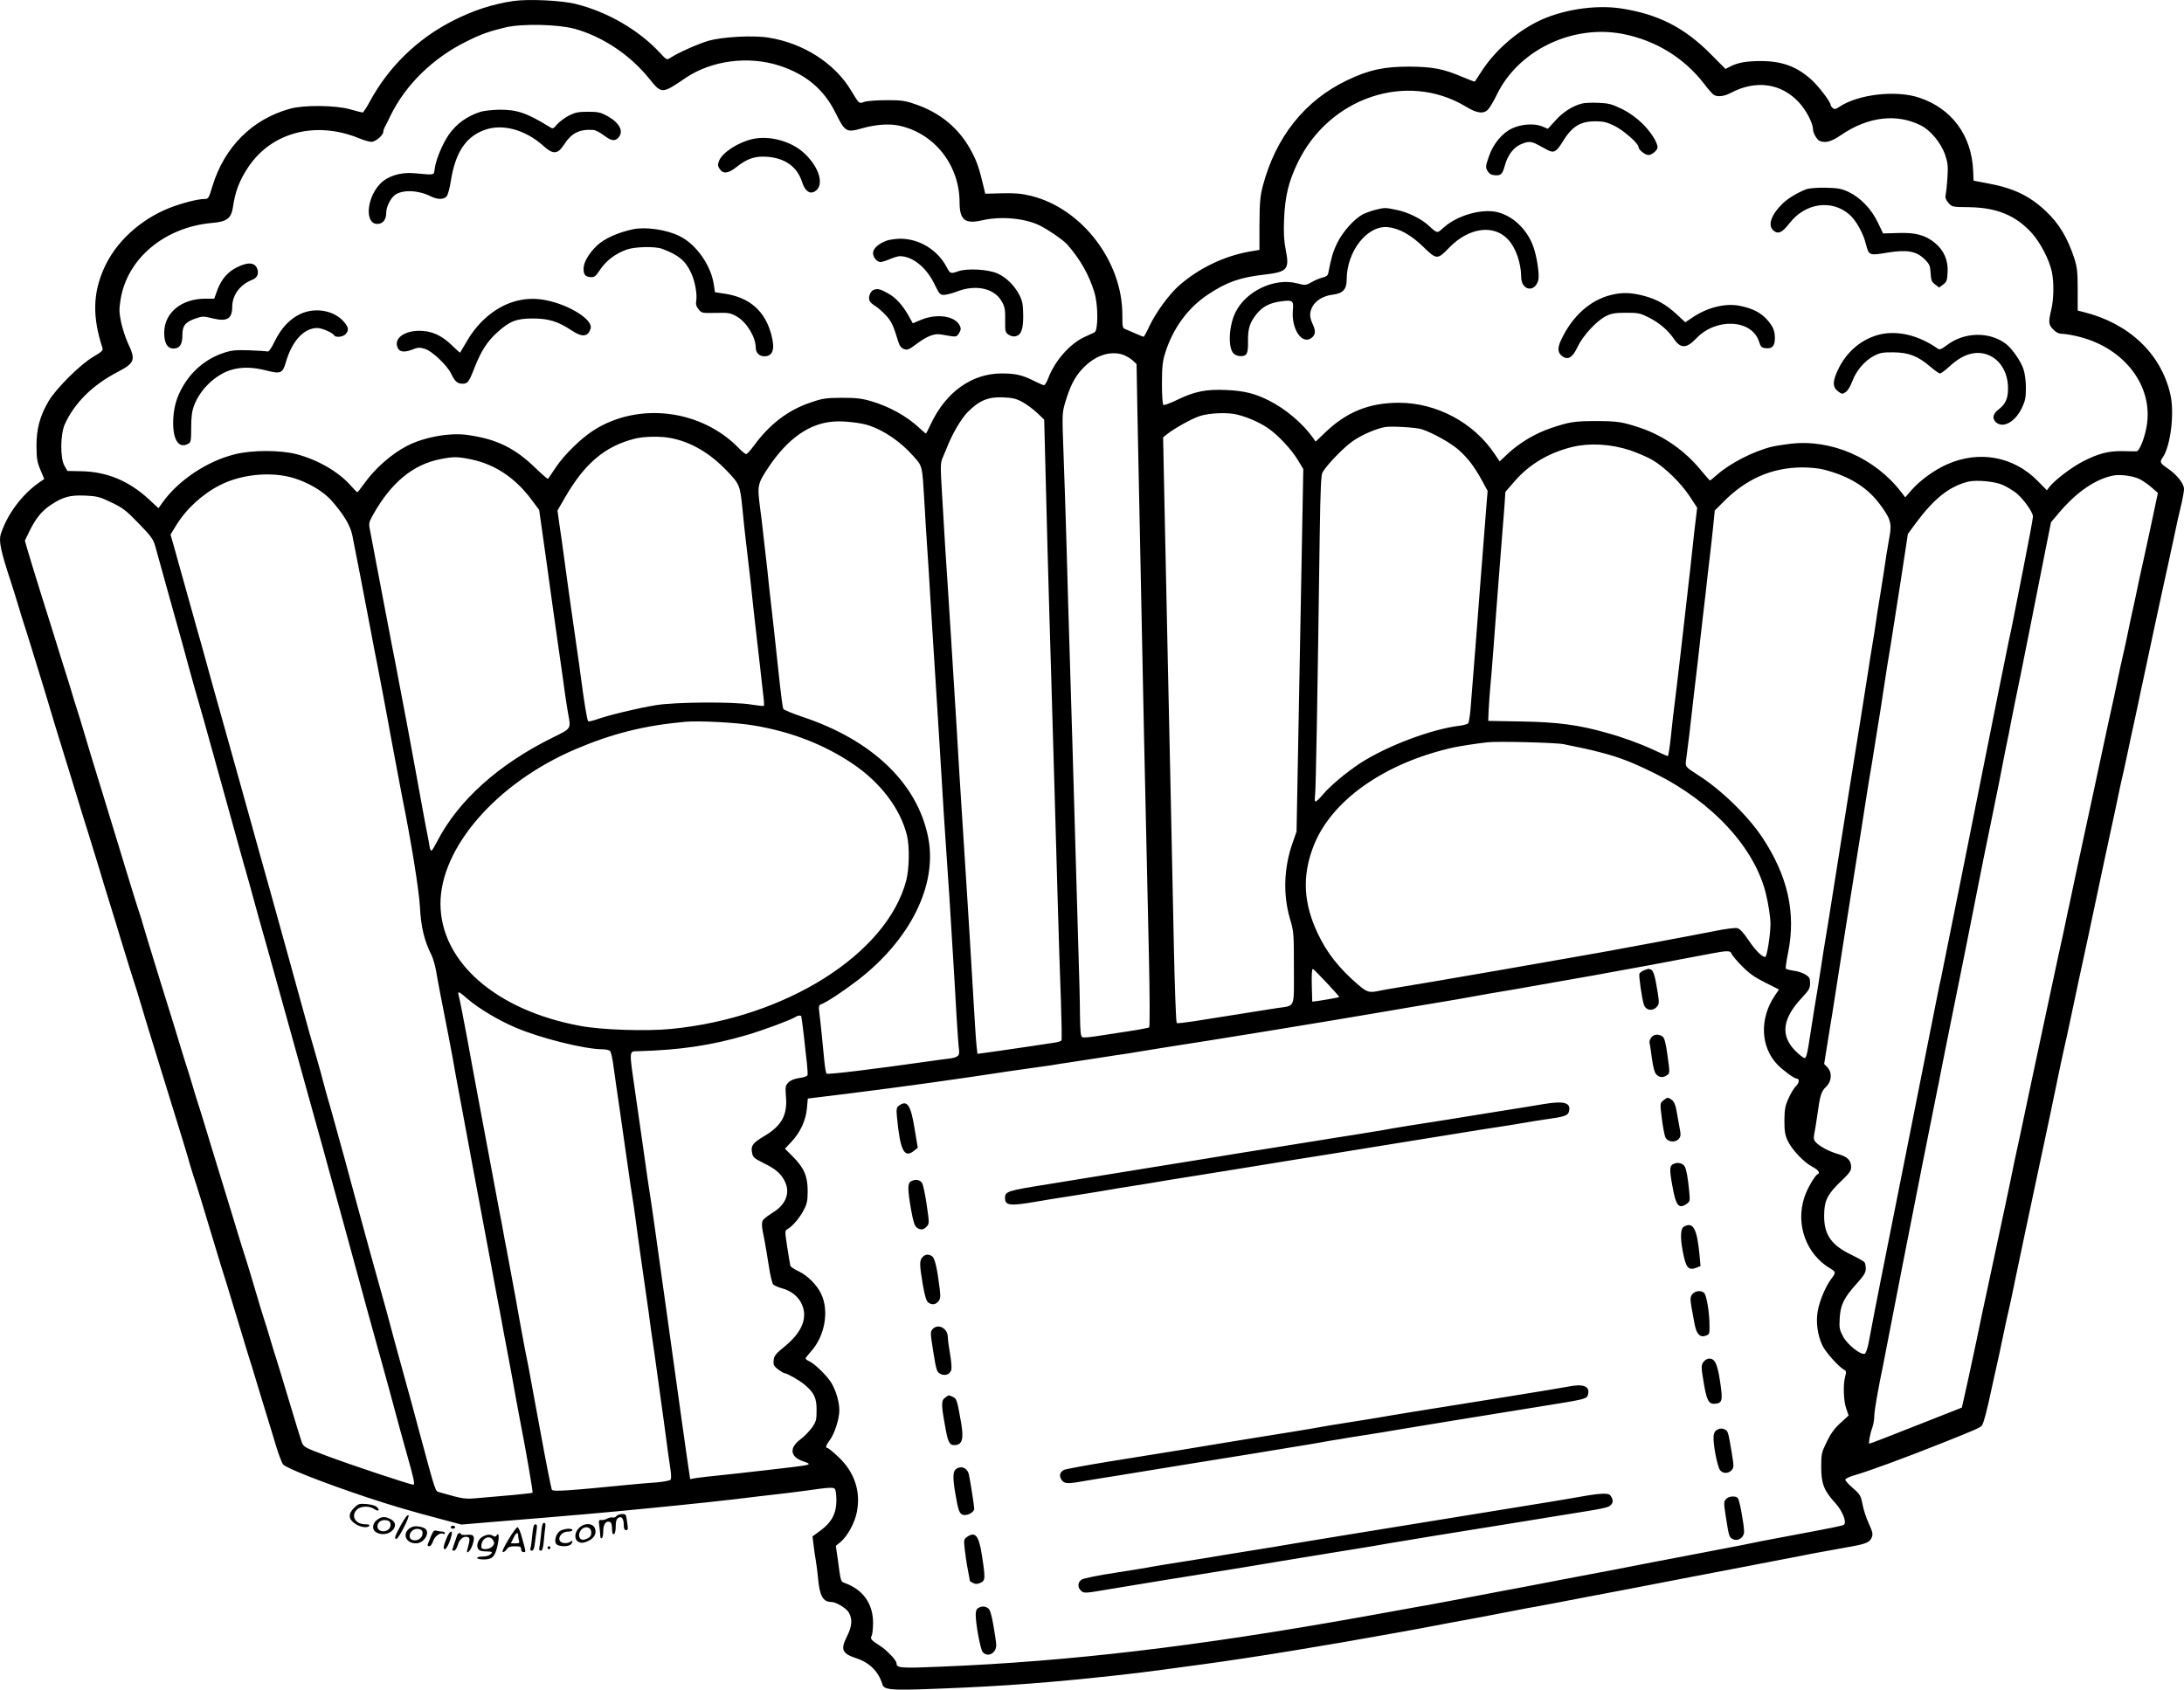 <?xml version="1.0" encoding="UTF-8"?>
<svg xmlns="http://www.w3.org/2000/svg" version="1.0" viewBox="0 0 1489.381 1152.519" preserveAspectRatio="xMidYMid meet">
  <g transform="translate(-228.619,1549.736) scale(0.1,-0.1)" fill="#000000" stroke="none">
    <path d="M5790 15491 c-147 -22 -279 -65 -421 -138 -239 -123 -433 -313 -559 -545 -23 -43 -46 -78 -51 -78 -5 0 -44 10 -86 22 -100 28 -314 30 -408 4 -258 -71 -448 -260 -530 -528 -25 -84 -28 -88 -55 -88 -45 0 -154 -28 -238 -61 -200 -79 -368 -234 -447 -413 -76 -171 -79 -332 -10 -542 5 -17 -4 -26 -62 -60 -88 -51 -255 -217 -306 -304 -59 -101 -82 -187 -82 -305 1 -85 4 -109 27 -163 l26 -62 -32 -22 c-120 -83 -222 -220 -265 -356 -14 -45 1 -117 69 -322 10 -30 32 -102 50 -160 17 -58 35 -116 40 -130 12 -34 78 -250 141 -455 28 -93 59 -197 69 -230 10 -33 37 -121 60 -195 39 -127 52 -166 99 -322 10 -35 40 -130 66 -213 25 -82 60 -195 77 -250 16 -55 49 -163 73 -240 24 -77 58 -187 75 -245 58 -189 72 -234 90 -290 10 -30 31 -95 45 -145 35 -119 45 -150 170 -555 122 -394 143 -463 155 -505 12 -46 40 -135 57 -185 8 -25 37 -117 63 -205 100 -331 121 -402 145 -475 13 -41 51 -167 85 -280 34 -113 65 -216 70 -230 5 -14 23 -72 40 -130 17 -58 49 -161 70 -230 21 -69 53 -172 70 -230 18 -58 39 -113 47 -122 23 -26 272 -124 568 -223 175 -58 297 -94 509 -150 l139 -37 201 17 c535 43 837 70 1084 95 56 5 146 14 200 20 130 13 269 28 372 40 47 6 126 15 175 21 177 20 241 28 315 38 167 24 192 25 201 10 5 -8 9 -42 9 -77 0 -87 -32 -148 -106 -203 l-57 -42 7 -56 c3 -31 11 -81 16 -111 5 -30 12 -84 15 -120 11 -119 34 -160 91 -160 31 0 101 -42 118 -71 27 -46 23 -95 -13 -166 -44 -88 -32 -115 65 -147 91 -30 152 -91 178 -179 10 -33 53 -39 251 -33 457 15 769 36 1163 76 313 33 315 33 772 95 339 46 830 126 1325 216 129 23 164 30 265 49 58 11 130 25 160 30 53 9 157 29 375 71 55 11 125 24 155 29 48 9 153 28 315 60 28 5 158 30 290 55 132 25 332 64 445 86 347 66 521 100 625 120 55 10 120 23 145 28 25 5 74 15 110 21 36 6 85 15 110 20 25 5 74 14 110 20 92 17 117 28 130 59 10 24 7 37 -19 95 -17 36 -37 96 -43 131 -12 60 -17 69 -65 111 -29 25 -53 51 -53 58 0 7 27 20 61 30 87 24 351 121 589 216 237 94 272 110 282 124 12 17 34 100 67 256 18 80 36 163 41 185 5 22 19 85 30 140 22 106 32 152 49 225 6 25 22 101 36 170 42 202 101 480 150 710 73 340 126 593 159 755 9 44 21 100 27 125 16 68 26 116 48 220 33 156 81 382 91 425 5 22 18 83 29 135 87 410 153 721 161 755 5 22 19 85 30 140 22 108 33 155 49 225 6 25 18 81 27 125 17 82 30 143 44 205 4 19 17 80 29 135 11 55 27 129 35 165 8 36 44 205 80 375 37 171 75 348 86 395 10 47 28 130 40 185 22 105 29 138 55 246 8 36 15 77 15 91 0 36 -48 97 -108 138 -56 38 -59 45 -38 76 55 78 83 308 52 436 -65 275 -282 480 -591 557 l-40 10 0 143 c0 122 -4 153 -23 213 -47 142 -103 236 -194 322 -114 107 -222 158 -403 191 l-90 17 -3 70 c-11 240 -146 422 -367 496 -160 54 -421 23 -548 -64 -22 -15 -31 -16 -42 -7 -8 7 -15 17 -15 22 0 20 -82 128 -131 172 -99 89 -198 126 -341 127 -100 0 -161 -10 -214 -38 l-31 -16 -99 100 c-181 183 -360 274 -614 313 -179 27 -412 -10 -573 -92 -145 -73 -286 -198 -372 -329 -27 -41 -50 -76 -51 -78 -2 -2 -40 13 -86 32 -128 55 -203 69 -363 70 -172 0 -273 -22 -420 -92 -290 -138 -489 -387 -578 -725 -17 -67 -21 -111 -22 -257 l0 -176 -70 -12 c-174 -31 -346 -115 -479 -232 -67 -59 -158 -184 -201 -275 -19 -41 -37 -74 -40 -74 -2 0 -24 9 -47 19 -24 10 -55 24 -70 30 -28 10 -28 12 -28 102 0 364 -276 724 -621 810 -64 16 -109 20 -198 18 l-116 -3 -7 30 c-32 135 -46 179 -79 244 -84 167 -217 280 -404 341 -58 20 -90 24 -190 23 -66 0 -132 -6 -147 -12 -33 -13 -33 -13 -86 75 -112 189 -328 327 -566 364 -104 17 -313 5 -406 -21 -72 -21 -207 -81 -261 -116 -26 -17 -26 -17 -75 36 -144 154 -354 276 -570 330 -98 25 -323 35 -424 21z m415 -190 c193 -54 381 -180 511 -343 82 -102 85 -102 246 8 177 119 426 152 638 84 184 -60 305 -162 386 -326 62 -126 73 -132 175 -103 98 28 189 34 258 19 240 -52 410 -269 411 -521 0 -123 37 -152 156 -124 123 28 280 15 383 -32 56 -26 166 -101 195 -133 88 -100 149 -207 185 -326 27 -86 27 -262 1 -274 -8 -4 -37 -17 -65 -30 -101 -45 -205 -163 -250 -282 -10 -27 -23 -48 -29 -48 -6 0 -36 13 -66 28 -81 41 -127 52 -223 52 -203 0 -380 -126 -483 -345 -16 -33 -30 -62 -32 -64 -1 -3 -21 13 -45 36 -84 80 -208 149 -334 185 -62 18 -103 22 -198 22 -108 -1 -130 -4 -213 -33 -152 -51 -278 -148 -384 -293 -23 -32 -47 -58 -53 -58 -6 0 -27 16 -46 36 -257 269 -690 323 -998 124 -86 -56 -197 -165 -254 -250 -27 -41 -52 -77 -54 -79 -1 -3 -38 29 -81 70 -143 140 -268 201 -464 229 -121 18 -295 -13 -412 -72 -106 -54 -220 -153 -293 -255 -25 -35 -47 -63 -50 -63 -3 0 -23 20 -45 45 -83 95 -228 178 -372 215 -111 28 -300 28 -417 -1 -188 -46 -384 -176 -492 -326 l-30 -42 -67 62 c-136 125 -286 187 -459 190 l-95 2 -20 35 c-30 51 -29 214 2 283 66 146 189 268 362 358 116 61 123 81 68 197 -16 35 -37 99 -46 142 -14 68 -14 89 -3 157 46 279 302 492 626 520 99 8 129 32 140 109 15 105 45 184 106 274 159 236 459 314 752 195 33 -14 72 -25 87 -25 27 0 80 45 80 68 0 7 4 20 9 30 6 9 24 46 41 82 103 210 289 392 518 505 100 50 155 69 267 96 113 26 355 21 470 -10z m7147 -35 c225 -44 418 -162 556 -341 25 -33 53 -65 62 -72 24 -19 71 -15 120 11 170 90 343 66 464 -65 50 -54 96 -142 96 -185 0 -24 28 -71 45 -78 42 -16 80 -5 149 42 182 124 379 147 543 63 64 -32 134 -117 162 -194 20 -59 23 -79 18 -160 -3 -50 -9 -104 -12 -118 -5 -19 0 -33 18 -55 25 -28 26 -29 143 -30 186 -3 314 -55 422 -172 60 -64 124 -187 141 -270 15 -73 13 -185 -4 -257 -21 -85 -19 -103 14 -136 21 -21 39 -29 64 -29 18 0 69 -9 113 -20 311 -79 507 -339 459 -612 -14 -81 -49 -167 -68 -169 -6 -1 -49 0 -94 1 -98 2 -167 -16 -274 -71 -77 -40 -192 -128 -226 -172 l-18 -24 -65 66 c-165 166 -400 208 -618 110 -85 -38 -180 -107 -237 -171 l-46 -53 -27 35 c-181 235 -478 364 -759 330 -49 -6 -106 -15 -128 -21 -124 -31 -280 -112 -367 -188 -25 -23 -48 -41 -51 -41 -2 0 -32 34 -66 75 -106 129 -251 230 -406 283 -126 42 -159 47 -305 47 -146 0 -179 -5 -305 -47 -110 -37 -219 -102 -301 -180 l-51 -48 -35 52 c-142 213 -396 348 -652 348 -203 0 -358 -63 -504 -204 l-64 -61 -21 30 c-68 95 -185 194 -297 250 -95 48 -167 66 -290 72 -139 6 -217 -9 -338 -68 -45 -22 -87 -37 -92 -34 -6 4 -10 66 -10 145 0 112 4 151 21 206 53 171 155 311 294 403 126 84 217 116 382 135 159 18 174 36 147 170 -12 62 -15 112 -11 211 7 155 30 251 92 381 215 448 747 626 1148 384 77 -47 123 -52 153 -17 11 12 37 56 57 97 146 304 515 482 859 416z m-3411 -2187 c20 -7 51 -24 67 -38 l29 -27 6 -339 c4 -187 12 -560 17 -830 18 -940 35 -1709 61 -2859 6 -268 7 -492 2 -496 -4 -4 -73 -17 -153 -29 -80 -12 -177 -27 -216 -33 -39 -6 -78 -9 -86 -6 -12 5 -15 32 -17 150 0 78 -5 285 -11 458 -5 173 -14 484 -20 690 -12 428 -26 894 -40 1350 -5 173 -15 482 -20 685 -6 204 -15 494 -21 646 -10 271 -10 278 11 350 34 114 65 174 117 230 83 89 183 125 274 98z m-682 -324 c29 -16 75 -50 101 -75 l47 -45 12 -465 c6 -256 16 -607 21 -780 5 -173 14 -479 20 -680 6 -201 15 -509 20 -685 5 -176 14 -491 20 -700 6 -209 15 -501 21 -648 5 -147 7 -272 4 -277 -3 -4 -22 -11 -43 -14 -20 -3 -98 -15 -172 -26 -164 -24 -250 -37 -312 -45 l-46 -6 -6 53 c-4 29 -15 208 -26 398 -11 190 -29 485 -40 655 -36 564 -40 619 -50 785 -6 91 -15 242 -20 335 -10 167 -20 329 -40 643 -5 86 -14 227 -20 312 -12 179 -24 363 -40 646 -11 184 -11 204 5 240 9 21 20 48 25 59 36 95 98 203 145 251 78 79 139 105 240 101 66 -3 90 -8 134 -32z m1466 -86 c73 -19 149 -52 205 -90 69 -46 164 -147 209 -223 l35 -58 -12 -652 c-7 -358 -17 -914 -23 -1236 l-11 -585 -28 -80 c-59 -170 -65 -351 -16 -518 25 -83 26 -98 26 -332 0 -283 12 -255 -115 -274 -73 -11 -382 -60 -568 -90 -59 -9 -111 -15 -116 -12 -5 4 -14 247 -20 541 -6 294 -16 747 -21 1005 -6 259 -14 675 -20 925 -5 250 -15 696 -21 990 l-11 534 26 21 c52 41 166 105 223 124 65 22 194 27 258 10z m-2512 -74 c106 -36 216 -112 300 -207 65 -72 62 -61 77 -313 5 -93 14 -240 20 -325 6 -85 15 -229 20 -320 6 -91 15 -235 20 -320 10 -147 17 -274 41 -650 29 -480 38 -626 59 -925 6 -82 15 -222 20 -310 5 -88 14 -234 20 -325 5 -91 15 -246 20 -345 6 -99 13 -196 16 -216 6 -44 -5 -54 -71 -63 -27 -3 -81 -10 -120 -16 -393 -56 -705 -94 -712 -86 -4 4 -11 42 -15 84 -10 106 -26 267 -34 329 -6 46 -4 54 12 60 40 15 153 90 252 166 359 278 542 650 478 972 -73 369 -381 665 -861 824 -66 22 -123 46 -127 53 -4 7 -14 81 -23 163 -9 83 -27 249 -40 370 -14 121 -30 265 -36 320 -5 55 -14 134 -19 175 -5 41 -14 120 -20 175 -6 55 -15 133 -21 173 -19 150 -17 159 60 275 131 195 280 299 446 309 66 5 187 -9 238 -27z m3767 -25 c75 -24 200 -94 253 -141 64 -57 109 -116 161 -212 l37 -68 -11 -137 c-25 -314 -30 -383 -40 -512 -10 -138 -54 -701 -66 -845 -4 -44 -11 -85 -15 -91 -5 -6 -32 -14 -59 -17 -192 -23 -497 -138 -680 -257 -92 -61 -203 -153 -251 -211 -23 -27 -46 -49 -51 -49 -6 0 -7 17 -4 38 6 33 17 675 32 1777 5 327 9 414 20 432 38 61 152 176 212 216 62 41 152 80 212 91 41 8 212 -2 250 -14z m-5118 -61 c138 -27 265 -102 381 -223 88 -92 90 -98 107 -266 6 -63 15 -149 20 -190 21 -175 42 -361 60 -535 6 -55 15 -134 20 -175 5 -41 14 -120 20 -175 6 -55 15 -136 20 -179 6 -44 8 -81 6 -83 -2 -3 -40 1 -83 8 -124 21 -523 18 -656 -4 -126 -21 -317 -67 -399 -96 -32 -11 -59 -17 -61 -13 -8 13 -27 129 -47 282 -11 85 -25 182 -30 215 -5 33 -14 96 -20 140 -6 44 -15 107 -20 140 -8 57 -18 125 -40 288 -20 148 -29 214 -41 292 l-11 80 52 90 c134 232 273 349 475 400 63 16 178 18 247 4z m6540 -83 c53 -18 122 -48 154 -67 83 -49 194 -157 253 -247 l51 -78 -10 -84 c-6 -47 -15 -125 -20 -175 -5 -49 -14 -128 -19 -175 -6 -47 -14 -125 -20 -175 -38 -336 -51 -446 -71 -615 -24 -194 -30 -243 -41 -352 -7 -65 -16 -118 -19 -118 -4 0 -50 20 -101 44 -85 40 -209 85 -314 114 -193 55 -337 74 -585 78 l-225 4 3 72 c2 40 7 116 12 168 5 52 14 163 20 245 6 83 15 202 20 265 5 63 14 180 20 260 6 80 15 195 20 255 5 61 12 152 16 203 l6 94 66 76 c100 114 232 192 392 231 117 28 261 20 392 -23z m-7904 -62 c162 -33 302 -126 412 -274 l53 -71 23 -162 c13 -89 41 -292 63 -452 40 -283 53 -378 71 -500 5 -33 14 -98 20 -145 7 -47 16 -107 21 -133 19 -102 22 -98 -104 -160 -370 -182 -647 -431 -790 -710 -16 -31 -33 -60 -38 -62 -4 -3 -11 11 -14 32 -3 21 -10 58 -15 83 -6 25 -39 207 -75 405 -36 198 -70 380 -75 405 -5 25 -23 119 -40 210 -17 91 -39 208 -50 260 -10 52 -28 147 -40 210 -12 63 -30 158 -40 210 -10 52 -28 147 -40 210 -12 63 -26 137 -31 164 -9 44 -7 52 23 105 122 216 270 339 455 376 91 18 120 18 211 -1z m9222 -69 c171 -43 292 -116 378 -227 82 -108 91 -138 73 -235 -5 -26 -14 -82 -21 -123 -10 -71 -20 -135 -40 -260 -5 -30 -14 -85 -20 -122 -5 -38 -15 -98 -20 -135 -6 -38 -15 -93 -20 -123 -5 -30 -14 -84 -19 -120 -49 -313 -63 -399 -100 -630 -17 -102 -57 -358 -91 -570 -73 -462 -107 -676 -120 -750 -5 -30 -14 -89 -20 -130 -11 -71 -18 -118 -40 -247 -16 -99 -28 -175 -41 -260 -9 -57 -17 -83 -26 -83 -8 0 -36 22 -63 49 -103 103 -90 218 41 359 52 55 59 68 59 103 0 34 -5 42 -32 59 -18 11 -54 23 -81 26 -26 4 -50 10 -53 15 -2 4 5 53 16 108 55 271 -2 524 -176 786 -98 148 -283 328 -439 426 -88 57 -87 55 -80 107 21 158 25 197 35 287 6 55 15 134 20 175 20 170 30 250 40 345 6 55 15 134 20 175 5 41 14 118 20 170 5 52 17 151 25 220 8 69 20 170 25 225 l10 100 53 53 c157 161 332 239 542 241 50 0 115 -6 145 -14z m-10433 -58 c100 -30 202 -90 257 -151 86 -97 131 -172 145 -241 18 -88 89 -455 121 -625 17 -91 39 -208 50 -260 10 -52 28 -147 40 -210 12 -63 25 -135 30 -160 5 -25 13 -72 19 -105 6 -33 20 -107 31 -165 11 -58 25 -132 31 -165 6 -33 15 -80 20 -105 57 -281 113 -624 119 -740 7 -137 30 -231 79 -328 10 -20 24 -68 31 -107 10 -62 30 -164 85 -445 9 -47 21 -109 26 -137 17 -99 28 -158 59 -323 17 -91 35 -187 40 -215 7 -41 72 -388 155 -830 8 -44 19 -105 25 -135 5 -30 19 -102 30 -160 11 -58 25 -130 30 -160 5 -30 19 -102 30 -160 11 -58 25 -132 31 -165 6 -33 14 -80 19 -105 5 -25 13 -72 19 -105 6 -33 20 -105 30 -160 34 -172 83 -457 79 -460 -2 -2 -59 -8 -128 -15 -69 -6 -172 -15 -229 -20 -107 -10 -108 -10 -280 39 -27 8 -23 -4 -131 396 -34 127 -81 302 -106 390 -43 155 -87 316 -125 460 -11 39 -23 84 -28 100 -40 141 -110 395 -186 675 -42 157 -94 348 -116 425 -22 77 -44 158 -50 180 -6 22 -15 51 -19 65 -4 14 -18 63 -30 110 -12 47 -26 96 -30 110 -4 14 -13 45 -20 70 -7 25 -16 56 -20 70 -4 14 -13 43 -19 65 -6 22 -24 87 -40 145 -16 58 -68 247 -116 420 -77 279 -166 599 -195 700 -5 19 -30 107 -54 195 -50 179 -240 861 -256 915 -5 19 -23 85 -40 145 -17 61 -35 126 -40 145 -6 19 -46 163 -90 320 -44 157 -89 318 -100 358 l-21 73 37 60 c68 113 180 216 300 277 147 75 348 94 501 49z m12593 -9 c24 -13 61 -39 82 -58 l40 -35 -51 -240 c-28 -132 -56 -258 -61 -280 -5 -22 -19 -85 -30 -140 -11 -55 -25 -118 -30 -140 -5 -22 -19 -85 -30 -140 -11 -55 -25 -120 -31 -145 -19 -81 -28 -124 -49 -225 -11 -55 -25 -118 -30 -140 -10 -42 -34 -155 -125 -580 -98 -456 -116 -539 -125 -580 -5 -22 -14 -65 -20 -95 -6 -30 -15 -73 -20 -95 -5 -22 -19 -85 -30 -140 -11 -55 -25 -118 -30 -140 -5 -22 -23 -103 -39 -180 -16 -77 -43 -203 -60 -280 -17 -77 -60 -279 -96 -450 -88 -416 -101 -478 -120 -563 -8 -41 -25 -119 -36 -175 -12 -56 -25 -118 -29 -137 -4 -19 -18 -82 -30 -140 -53 -250 -64 -302 -94 -440 -8 -36 -42 -195 -75 -355 -34 -159 -69 -324 -79 -364 l-17 -75 -220 -87 c-299 -118 -404 -159 -411 -159 -7 0 5 69 21 111 7 19 13 55 13 80 1 37 25 177 61 349 5 25 19 95 30 155 31 164 152 779 236 1205 93 465 95 476 105 525 5 22 11 51 13 65 4 24 67 336 87 435 25 120 154 763 180 900 16 83 52 260 80 395 28 135 55 268 60 295 5 28 23 120 40 205 18 85 36 175 40 200 5 25 18 90 29 145 12 55 58 282 102 505 44 223 94 475 111 560 l31 155 55 65 c120 142 250 231 372 254 50 9 137 -4 180 -26z m-935 -39 c28 -12 67 -37 89 -53 49 -39 116 -132 116 -162 0 -12 -29 -170 -65 -350 -79 -402 -84 -429 -96 -479 -5 -22 -38 -186 -74 -365 -153 -769 -386 -1928 -394 -1965 -12 -49 5 31 -216 -1080 -102 -511 -189 -952 -195 -980 -12 -57 -62 -317 -81 -419 -7 -37 -19 -70 -26 -73 -27 -10 -117 61 -147 116 -25 47 -28 60 -24 124 4 92 29 142 113 235 52 58 65 79 65 105 0 18 -4 37 -8 43 -4 7 -43 29 -86 50 -141 67 -191 139 -190 269 0 102 22 146 115 235 56 53 69 71 69 95 0 47 -24 72 -88 90 -63 18 -128 53 -154 82 -13 14 -15 27 -9 58 5 22 14 81 21 130 18 131 26 158 60 190 38 37 42 96 8 132 l-22 23 23 143 c12 78 27 167 32 197 10 65 22 138 89 570 28 179 64 406 80 505 16 99 43 268 59 375 17 107 35 220 41 250 5 30 14 87 20 125 6 39 15 95 20 125 5 30 14 85 20 123 5 37 15 96 20 132 22 146 30 196 50 315 11 69 42 267 69 440 l48 315 51 70 c126 170 229 253 357 286 57 15 186 3 240 -22z m-12899 -119 c78 -37 101 -55 186 -143 82 -84 100 -109 112 -152 7 -27 46 -167 86 -310 40 -143 86 -307 102 -365 54 -201 117 -424 147 -525 5 -16 27 -97 50 -180 43 -157 203 -731 222 -800 7 -22 16 -53 20 -70 5 -16 23 -79 39 -140 17 -60 35 -126 40 -145 5 -19 36 -129 69 -245 32 -115 98 -352 146 -525 48 -173 109 -394 136 -490 61 -219 64 -229 89 -320 11 -41 25 -91 30 -110 55 -198 73 -266 110 -400 23 -85 62 -227 86 -315 24 -88 58 -212 75 -275 27 -98 49 -177 119 -430 5 -19 18 -66 29 -105 69 -257 88 -327 127 -465 42 -148 51 -190 39 -190 -21 0 -433 137 -594 198 -147 55 -154 59 -167 92 -7 19 -47 150 -89 290 -42 140 -80 266 -85 280 -5 14 -23 72 -40 130 -17 58 -35 116 -40 130 -8 23 -25 78 -101 335 -17 55 -34 111 -39 125 -5 14 -22 70 -39 125 -16 55 -69 226 -116 380 -47 154 -100 325 -116 380 -17 55 -34 111 -39 125 -5 14 -23 72 -40 130 -17 58 -35 116 -40 130 -5 14 -22 70 -39 125 -16 55 -80 262 -142 460 -61 198 -115 374 -119 390 -4 17 -14 50 -23 75 -15 45 -29 89 -86 275 -16 55 -85 278 -151 495 -67 217 -133 433 -146 480 -14 47 -33 110 -43 140 -10 30 -28 89 -40 130 -13 41 -26 86 -31 100 -5 14 -24 77 -44 140 -19 63 -74 239 -122 390 -47 151 -93 301 -102 333 l-16 57 32 66 c43 87 84 137 146 178 82 54 128 67 232 63 83 -4 100 -8 180 -47z m4380 -1521 c253 -42 478 -129 673 -260 190 -127 327 -307 372 -489 19 -76 16 -230 -5 -310 -133 -501 -821 -935 -1601 -1011 -172 -17 -479 -7 -624 21 -572 106 -949 436 -951 831 -1 385 384 827 921 1056 251 107 471 162 749 187 93 8 352 -5 466 -25z m5524 -128 c138 -28 170 -35 240 -53 141 -36 225 -69 385 -148 391 -194 679 -508 754 -820 18 -75 31 -161 31 -204 0 -74 -24 -226 -36 -226 -23 0 -66 44 -115 116 -33 50 -58 76 -75 80 -14 4 -86 -5 -162 -21 -75 -14 -159 -31 -187 -36 -27 -5 -97 -18 -155 -29 -58 -11 -130 -25 -160 -30 -30 -5 -89 -16 -130 -24 -64 -13 -345 -62 -825 -146 -267 -47 -606 -104 -710 -121 -38 -6 -89 -15 -112 -20 -70 -15 -84 -11 -147 43 -127 110 -209 213 -271 343 -100 208 -110 395 -33 596 119 314 485 573 958 678 43 9 156 27 230 35 68 8 466 -2 520 -13z m1144 -1429 c4 -10 35 -48 71 -84 49 -50 87 -77 159 -113 l94 -47 -29 -43 c-105 -156 -97 -350 19 -470 39 -40 115 -95 130 -95 21 0 19 -29 -3 -50 -13 -12 -36 -49 -51 -83 -24 -53 -28 -75 -29 -152 0 -72 4 -99 22 -138 28 -60 110 -148 168 -178 42 -22 56 -43 37 -51 -19 -8 -72 -99 -91 -158 -61 -186 13 -389 178 -486 38 -22 38 -28 5 -71 -38 -50 -80 -150 -92 -220 -13 -74 -1 -163 32 -233 20 -44 113 -148 148 -166 15 -8 16 -15 8 -44 -16 -54 -12 -170 7 -222 l16 -46 -57 -52 c-41 -38 -67 -74 -93 -129 -35 -72 -37 -82 -37 -171 0 -113 19 -161 95 -244 48 -52 80 -129 61 -148 -8 -8 -59 -18 -437 -89 -88 -16 -178 -34 -200 -39 -22 -5 -114 -23 -205 -40 -91 -18 -208 -40 -260 -50 -52 -10 -144 -28 -205 -39 -60 -12 -167 -32 -236 -46 -69 -13 -246 -47 -395 -75 -148 -29 -327 -63 -399 -76 -164 -32 -434 -82 -502 -95 -29 -5 -78 -13 -108 -19 -30 -5 -80 -14 -110 -20 -63 -11 -123 -22 -250 -45 -1108 -198 -1971 -300 -2847 -336 -281 -12 -308 -10 -308 23 0 20 -66 90 -114 120 -61 39 -67 47 -55 69 5 10 9 50 9 88 0 129 -69 226 -192 270 -29 11 -28 6 -49 165 l-13 89 32 26 c48 40 98 132 112 207 27 141 -18 272 -127 374 -35 33 -68 60 -73 60 -17 0 -11 20 14 53 33 43 66 146 66 204 0 58 -22 132 -54 187 -28 47 -112 130 -151 148 -14 6 -25 15 -25 19 0 4 16 25 35 46 96 105 127 277 71 395 -29 61 -93 125 -152 153 -30 14 -56 31 -58 38 -2 7 -11 63 -21 126 -17 111 -17 114 1 124 34 19 83 76 111 130 23 44 27 64 27 132 0 100 -25 157 -102 234 l-53 53 46 49 c60 64 97 146 104 228 l6 65 300 37 c344 43 726 96 1070 149 33 5 96 14 140 20 44 6 108 15 143 20 34 6 91 15 127 20 36 6 94 15 130 20 36 6 94 15 130 20 36 6 95 15 133 20 37 6 92 15 122 20 30 5 85 14 123 20 358 55 1107 177 1532 250 132 23 265 45 295 50 30 5 108 18 173 29 64 12 170 30 235 42 64 11 142 24 172 29 30 5 81 14 113 20 103 18 271 48 420 74 187 33 535 98 807 150 105 20 128 20 134 -2z m-2759 -200 c48 -51 86 -94 84 -96 -5 -3 -123 -24 -159 -28 l-25 -3 -3 113 c-2 68 1 113 7 110 5 -1 48 -45 96 -96z m-5857 -111 c72 -62 207 -143 322 -192 169 -73 474 -149 596 -149 23 0 46 -6 51 -12 6 -7 16 -51 22 -98 7 -47 17 -116 22 -155 5 -38 14 -97 19 -130 5 -33 14 -96 20 -140 6 -44 15 -107 20 -140 5 -33 14 -96 20 -140 11 -77 19 -134 40 -267 5 -35 14 -101 20 -148 6 -47 15 -112 20 -145 5 -33 14 -96 20 -140 6 -44 15 -107 20 -140 5 -33 14 -96 20 -140 5 -44 23 -172 40 -285 16 -113 45 -324 65 -470 19 -146 39 -290 44 -320 5 -32 5 -60 0 -66 -5 -6 -46 -14 -91 -18 -46 -3 -126 -10 -178 -15 -435 -43 -529 -49 -540 -36 -4 5 -40 186 -79 400 -39 215 -76 413 -81 440 -6 28 -17 86 -26 130 -8 44 -24 130 -35 190 -11 61 -24 134 -29 163 -6 28 -14 77 -20 107 -10 57 -25 137 -40 215 -5 25 -14 70 -19 100 -5 30 -19 105 -31 165 -12 61 -25 133 -30 160 -9 49 -23 126 -115 615 -25 135 -57 306 -70 380 -31 166 -53 278 -61 308 -9 32 1 28 64 -27z m2273 -118 c0 -5 2 -17 4 -28 2 -11 9 -65 15 -120 6 -55 14 -131 19 -170 4 -38 6 -76 4 -82 -3 -7 -28 -16 -56 -19 -33 -5 -59 -15 -74 -30 -21 -21 -22 -29 -17 -97 11 -125 -29 -198 -146 -268 -80 -47 -95 -67 -85 -115 5 -30 14 -38 78 -70 86 -42 123 -75 148 -131 34 -74 3 -152 -79 -203 -26 -16 -55 -37 -65 -47 -20 -19 -20 -38 4 -153 6 -30 18 -105 28 -167 9 -61 23 -118 29 -126 7 -8 34 -20 60 -27 61 -17 107 -52 132 -100 48 -95 10 -196 -110 -295 -65 -53 -75 -66 -78 -97 -3 -31 2 -40 31 -62 19 -14 39 -26 45 -26 16 0 105 -51 138 -80 63 -54 79 -89 79 -170 0 -68 -3 -79 -31 -120 -18 -25 -53 -61 -78 -80 -80 -59 -72 -121 19 -151 60 -20 52 -24 -75 -39 -52 -6 -129 -15 -170 -20 -103 -12 -343 -39 -410 -45 -30 -4 -69 -8 -86 -11 l-31 -6 -12 79 c-11 77 -19 129 -41 288 -6 44 -33 238 -60 430 -27 193 -69 499 -95 680 -25 182 -50 357 -55 390 -9 52 -44 292 -70 480 -14 96 -31 215 -41 285 -44 305 -45 285 21 287 285 8 494 39 735 109 116 34 304 104 335 124 18 12 40 13 41 3z M5564 14735 c-94 -30 -166 -82 -219 -159 -42 -62 -85 -165 -94 -226 -7 -51 7 -47 -143 -34 -91 8 -179 -20 -230 -73 -93 -98 -105 -273 -19 -273 38 0 61 28 61 76 0 40 29 98 59 121 51 38 159 34 243 -8 47 -24 90 -24 110 -1 8 9 21 55 28 101 30 195 101 304 228 351 122 46 279 4 403 -107 67 -61 98 -59 141 7 52 80 105 107 199 101 14 0 47 -17 72 -36 51 -39 76 -43 100 -17 39 43 9 101 -75 148 -46 25 -63 29 -133 29 -67 0 -88 -5 -131 -27 -28 -15 -64 -42 -79 -59 -25 -31 -29 -32 -50 -18 -156 96 -223 119 -344 118 -47 -1 -104 -7 -127 -14z M7423 14550 c-99 -21 -209 -91 -233 -149 -10 -26 -10 -35 4 -56 24 -36 58 -32 116 14 72 57 126 75 207 69 124 -9 206 -69 239 -172 19 -60 50 -84 84 -66 71 38 37 164 -70 263 -86 80 -233 121 -347 97z M6605 13934 c-104 -22 -198 -64 -248 -112 -52 -49 -90 -112 -91 -153 -1 -45 10 -59 49 -62 25 -2 34 6 66 54 40 59 103 107 179 134 55 20 196 23 242 5 112 -42 160 -82 198 -166 26 -55 42 -147 34 -189 -4 -22 0 -38 16 -57 20 -26 23 -27 118 -25 90 2 100 0 145 -26 66 -39 127 -140 127 -211 0 -35 24 -59 59 -59 58 0 74 49 47 148 -42 159 -145 251 -311 278 l-73 11 -7 46 c-18 135 -120 281 -235 337 -88 44 -229 64 -315 47z M8333 13856 c-57 -21 -93 -54 -93 -85 0 -30 27 -61 52 -61 9 0 37 9 63 20 26 11 56 20 67 20 87 0 181 -76 236 -189 34 -70 39 -76 67 -75 17 1 57 11 90 24 127 48 250 21 301 -66 22 -38 26 -55 25 -129 -1 -80 1 -86 24 -101 15 -10 34 -14 48 -10 38 9 52 50 51 145 -1 71 -5 94 -26 136 -33 64 -87 118 -147 146 -62 29 -207 38 -270 16 -51 -18 -55 -17 -78 26 -62 121 -190 198 -323 196 -30 -1 -70 -7 -87 -13z M3902 13674 c-64 -32 -106 -81 -134 -156 l-21 -58 -60 0 c-163 0 -279 -95 -281 -229 -1 -72 21 -111 63 -111 43 0 61 28 61 92 0 65 20 89 93 114 44 15 53 15 116 -1 97 -23 131 -2 131 82 1 79 54 150 137 182 34 14 46 41 33 76 -16 43 -64 46 -138 9z M8244 13520 c-23 -9 -38 -49 -28 -74 3 -9 21 -25 39 -36 18 -11 50 -39 72 -63 38 -41 51 -68 84 -177 10 -33 21 -47 41 -54 23 -8 34 -3 87 37 70 52 119 71 164 63 109 -19 104 -20 123 8 13 22 15 32 6 51 -31 67 -155 86 -264 41 l-57 -24 -30 54 c-40 70 -85 120 -135 148 -53 31 -76 37 -102 26z M5813 13446 c-135 -33 -261 -134 -343 -276 -24 -41 -45 -76 -46 -78 -1 -2 -26 20 -55 49 -72 70 -140 100 -223 100 -98 0 -167 -47 -152 -104 9 -39 43 -47 99 -26 42 17 54 18 90 7 49 -14 153 -113 180 -170 24 -51 43 -68 76 -68 37 0 45 10 85 114 44 110 84 173 151 234 85 78 132 97 245 97 106 0 172 -20 265 -82 72 -48 112 -44 129 14 18 58 -143 160 -302 192 -67 14 -133 13 -199 -3z M4335 13356 c-71 -33 -130 -95 -174 -184 -25 -52 -42 -76 -52 -72 -8 2 -64 6 -124 8 -93 3 -121 0 -174 -18 -115 -38 -211 -116 -275 -224 -48 -80 -68 -155 -69 -253 0 -120 40 -177 102 -143 19 10 21 20 21 110 0 75 5 112 20 152 42 111 147 211 255 243 71 20 144 19 238 -5 98 -25 111 -19 133 58 42 144 123 232 214 232 31 0 103 -31 115 -50 10 -17 61 -11 78 8 24 27 21 47 -13 86 -67 76 -193 99 -295 52z M13074 14791 c-63 -16 -129 -58 -179 -114 l-53 -58 -41 17 c-53 21 -139 15 -202 -14 -69 -32 -130 -106 -159 -191 -23 -66 -24 -74 -10 -99 12 -20 25 -28 51 -30 41 -3 51 6 68 68 19 68 57 119 104 141 54 24 74 24 122 -2 22 -12 52 -28 67 -36 40 -21 59 -10 97 52 67 110 122 145 228 145 52 0 78 -6 127 -30 61 -29 166 -121 166 -145 0 -19 44 -55 68 -55 24 0 62 33 62 53 -1 34 -47 106 -103 161 -41 40 -89 75 -140 100 -68 33 -89 39 -160 42 -45 2 -96 0 -113 -5z M14605 14207 c-63 -25 -121 -60 -159 -95 -80 -77 -107 -150 -67 -186 32 -29 61 -16 111 49 107 138 286 164 407 60 46 -39 95 -127 114 -203 19 -77 23 -79 145 -58 135 22 199 11 256 -46 33 -33 37 -43 40 -94 3 -49 7 -60 31 -77 l27 -21 28 21 c24 18 27 27 30 86 4 80 -26 147 -85 196 -66 55 -133 73 -252 69 l-103 -3 -36 75 c-43 91 -119 170 -199 208 -50 23 -73 27 -158 29 -57 1 -113 -4 -130 -10z M11665 14066 c-27 -7 -65 -21 -84 -30 -60 -32 -139 -120 -176 -197 -30 -62 -40 -99 -61 -206 -3 -15 -14 -23 -36 -28 -18 -4 -52 -18 -75 -31 -42 -24 -44 -24 -103 -9 -152 39 -346 -52 -418 -197 -47 -95 -53 -246 -12 -283 11 -10 31 -17 45 -17 45 0 53 16 52 101 -1 89 12 128 59 187 39 49 89 75 161 85 85 12 92 7 86 -59 -12 -129 63 -240 128 -189 26 21 29 45 9 89 -24 52 -25 80 -5 121 21 43 76 77 138 84 72 9 97 36 97 105 1 192 140 369 280 356 78 -8 157 -52 242 -134 92 -89 96 -90 179 -4 133 136 303 159 400 53 52 -55 88 -159 89 -254 0 -94 94 -111 117 -21 9 37 -11 166 -36 232 -44 117 -141 207 -247 231 -107 24 -272 -24 -363 -106 -45 -41 -41 -42 -106 17 -47 43 -138 88 -212 103 -80 17 -83 17 -148 1z M13275 13486 c-145 -35 -268 -146 -344 -310 -26 -56 -22 -88 13 -111 37 -25 68 -4 101 67 35 75 130 178 193 209 38 19 64 23 137 23 83 0 95 -2 157 -33 71 -37 128 -85 168 -143 47 -70 86 -70 155 2 135 142 379 129 427 -23 12 -37 17 -42 48 -45 42 -4 60 16 60 69 0 51 -13 81 -55 128 -42 46 -98 75 -183 92 -98 21 -226 -11 -328 -82 l-45 -30 -58 54 c-76 70 -138 104 -230 128 -84 21 -143 23 -216 5z M15110 13217 c-123 -29 -225 -112 -285 -232 -43 -88 -44 -128 -3 -158 25 -19 29 -19 51 -4 14 9 33 40 45 74 27 73 86 141 148 173 40 21 61 25 133 24 103 -1 166 -25 250 -97 30 -26 60 -47 67 -47 7 0 37 22 67 50 67 61 127 89 190 90 119 0 207 -103 207 -241 0 -71 -17 -108 -65 -145 -39 -30 -45 -62 -17 -87 48 -44 132 3 177 99 22 46 27 70 27 135 0 47 -7 99 -17 129 -18 54 -75 136 -117 170 -112 87 -286 84 -405 -7 -37 -28 -50 -33 -62 -24 -127 90 -270 125 -391 98z M13498 8879 c-14 -6 -29 -16 -32 -24 -5 -13 17 -167 30 -209 13 -41 59 -49 89 -16 16 18 17 27 6 97 -18 112 -29 150 -47 157 -9 3 -16 6 -17 5 -1 0 -14 -5 -29 -10z M13546 8419 c-8 -12 -13 -26 -11 -33 2 -6 9 -53 16 -105 9 -65 18 -100 31 -113 22 -22 47 -23 73 -4 19 13 19 17 3 132 -12 89 -21 121 -34 131 -27 19 -61 16 -78 -8z M13629 7991 c-23 -19 -23 -19 -10 -122 7 -57 18 -115 24 -129 16 -33 66 -39 91 -12 15 18 16 27 5 83 -6 35 -16 88 -21 116 -6 35 -17 58 -31 68 -27 19 -30 19 -58 -4z M12805 7965 c-82 -14 -113 -19 -340 -55 -71 -12 -213 -34 -315 -51 -102 -16 -216 -34 -255 -40 -38 -6 -90 -15 -115 -19 -25 -5 -88 -16 -140 -24 -52 -9 -165 -27 -250 -40 -85 -14 -270 -44 -410 -66 -140 -22 -352 -56 -470 -76 -118 -19 -269 -43 -335 -54 -66 -11 -232 -38 -370 -60 -137 -22 -306 -50 -375 -61 -276 -44 -290 -48 -290 -94 0 -51 34 -55 203 -26 62 11 173 29 247 40 74 12 161 26 193 31 97 17 169 29 242 40 69 11 128 20 243 40 31 5 113 18 182 29 69 11 208 34 310 50 102 17 271 44 375 61 105 16 370 59 590 95 530 86 502 81 650 105 72 11 162 25 200 31 39 6 90 15 115 19 25 5 83 14 130 21 138 19 159 26 166 56 15 60 -35 73 -181 48z M8416 7955 c-16 -12 -18 -23 -13 -77 22 -231 50 -285 118 -229 l24 19 -22 132 c-26 162 -51 197 -107 155z M13704 7560 c-33 -13 -35 -32 -13 -152 24 -136 43 -160 98 -122 22 16 23 21 17 83 -9 96 -20 154 -31 172 -13 21 -45 30 -71 19z M8498 7439 c-23 -13 -23 -53 1 -192 14 -78 24 -112 38 -122 26 -20 47 -18 69 6 18 20 18 24 0 147 -10 70 -24 137 -32 150 -15 23 -47 28 -76 11z M13768 7129 c-21 -12 -24 -72 -7 -163 22 -117 38 -137 94 -116 l28 11 -7 77 c-17 180 -44 229 -108 191z M8577 6922 c-21 -23 -21 -49 2 -186 14 -79 24 -113 37 -123 25 -18 48 -16 68 6 15 17 17 30 11 83 -16 135 -33 212 -51 225 -25 18 -48 16 -67 -5z M13825 6667 c-16 -25 -15 -28 17 -199 13 -70 37 -96 76 -82 26 9 27 13 26 74 0 82 -19 197 -35 216 -19 23 -66 17 -84 -9z M8646 6431 c-16 -18 -16 -26 5 -156 20 -125 24 -137 48 -149 32 -17 67 -3 75 29 3 13 -1 61 -9 107 -8 45 -15 97 -15 114 0 61 -67 96 -104 55z M13907 6212 c-21 -23 -21 -39 -1 -154 19 -114 34 -140 76 -136 50 5 54 22 34 154 -19 121 -35 154 -74 154 -11 0 -26 -8 -35 -18z M12980 6039 c-25 -5 -198 -34 -385 -64 -677 -108 -841 -135 -895 -145 -30 -5 -113 -19 -185 -30 -128 -20 -201 -32 -300 -50 -55 -9 -93 -16 -370 -60 -104 -17 -215 -35 -245 -40 -59 -11 -321 -53 -762 -124 -153 -25 -286 -50 -296 -55 -28 -15 -35 -40 -17 -67 18 -28 38 -30 155 -9 47 8 155 26 240 39 85 14 281 46 435 71 154 25 377 61 495 80 330 54 342 56 395 65 28 5 78 14 113 20 34 5 88 14 120 20 31 5 89 14 127 20 72 11 143 23 243 40 89 15 639 105 927 151 331 53 333 53 341 86 14 55 -33 73 -136 52z M8732 5964 c-27 -19 -28 -45 -2 -187 20 -116 30 -137 64 -137 55 1 66 40 46 156 -27 153 -30 161 -56 173 -31 14 -25 14 -52 -5z M13999 5746 c-17 -8 -25 -22 -27 -44 -5 -51 26 -213 45 -234 21 -24 55 -23 78 1 16 19 16 25 1 118 -25 147 -25 149 -50 161 -17 7 -30 7 -47 -2z M8805 5476 c-21 -15 -22 -61 -4 -166 20 -118 28 -139 54 -146 30 -7 75 19 75 42 0 16 -26 186 -36 231 -9 47 -52 66 -89 39z M13075 5290 c-55 -10 -158 -27 -230 -39 -71 -11 -335 -54 -585 -95 -250 -41 -597 -97 -770 -125 -173 -28 -341 -56 -372 -61 -123 -21 -177 -30 -303 -50 -71 -11 -155 -25 -185 -30 -30 -6 -140 -23 -245 -40 -104 -16 -212 -34 -240 -39 -27 -6 -142 -24 -255 -42 -113 -17 -215 -38 -227 -46 -28 -17 -30 -54 -4 -77 19 -17 27 -17 173 8 154 26 527 87 928 151 118 20 240 40 270 45 30 5 168 28 305 50 138 22 276 45 308 50 31 6 83 14 115 20 31 5 181 30 332 55 151 24 358 58 460 74 102 17 271 44 375 61 309 49 328 53 347 72 17 17 16 39 -5 66 -12 16 -69 14 -192 -8z M14056 5271 c-15 -17 -15 -25 -1 -117 22 -140 23 -143 50 -156 35 -16 75 12 75 52 0 48 -31 214 -42 228 -15 18 -63 15 -82 -7z M8881 5014 c-22 -16 -23 -21 -16 -83 4 -36 13 -99 21 -139 8 -41 14 -75 14 -78 0 -2 9 -8 21 -14 16 -9 28 -9 50 0 35 15 36 29 12 184 -21 139 -45 169 -102 130z M8958 4529 c-12 -6 -18 -22 -18 -44 0 -66 32 -240 48 -257 34 -39 92 -8 92 48 0 16 -9 76 -19 133 -13 74 -23 108 -36 118 -22 15 -43 16 -67 2z M4700 5211 c-41 -41 -38 -77 9 -108 35 -24 85 -30 96 -13 4 6 -7 10 -27 10 -69 0 -101 57 -58 100 25 25 86 27 118 4 28 -19 42 -10 19 13 -9 10 -39 18 -71 21 -51 4 -57 2 -86 -27z M5021 5096 c-42 -76 -48 -96 -32 -96 15 0 93 152 83 162 -6 6 -26 -20 -51 -66z M6490 5156 c-6 -8 -18 -12 -25 -10 -7 3 -24 0 -37 -7 -13 -7 -32 -12 -42 -10 -17 2 -18 -2 -12 -45 3 -26 6 -55 6 -66 0 -11 5 -16 10 -13 6 3 10 26 10 49 0 46 19 72 45 62 10 -3 15 -19 15 -47 0 -28 4 -39 13 -36 7 2 12 22 12 52 0 35 5 51 18 59 22 14 37 -5 37 -51 0 -23 5 -33 16 -33 13 0 14 8 8 48 -3 26 -8 50 -11 55 -7 12 -50 8 -63 -7z M4856 5129 c-28 -22 -34 -60 -12 -78 28 -24 79 -24 109 -1 37 29 36 65 -3 85 -39 20 -62 19 -94 -6z m78 -5 c23 -9 20 -51 -5 -64 -32 -18 -69 -4 -69 25 0 34 36 53 74 39z M5976 5033 c-4 -43 -10 -86 -12 -95 -3 -12 0 -18 10 -18 11 0 16 17 21 68 3 37 8 79 10 95 3 18 0 27 -9 27 -10 0 -16 -22 -20 -77z M5916 5025 c-4 -42 -9 -82 -13 -90 -3 -9 1 -15 10 -15 11 0 17 15 21 53 4 28 9 69 12 90 4 28 2 37 -9 37 -11 0 -16 -19 -21 -75z M6235 5075 c-33 -32 -34 -81 -2 -96 18 -8 33 -7 60 5 46 19 65 55 49 91 -16 35 -73 35 -107 0z m83 -26 c3 -27 -9 -42 -45 -53 -33 -10 -50 27 -28 60 23 35 69 30 73 -7z M5100 5083 c-75 -29 -58 -113 23 -113 53 0 98 70 64 99 -17 14 -67 22 -87 14z m59 -22 c9 -6 11 -18 7 -35 -11 -43 -86 -49 -86 -7 0 39 45 63 79 42z M5360 5080 c0 -5 7 -10 15 -10 8 0 15 5 15 10 0 6 -7 10 -15 10 -8 0 -15 -4 -15 -10z M5753 4995 c-33 -55 -46 -85 -37 -85 8 0 19 9 26 20 10 15 24 20 55 20 36 0 43 -3 43 -20 0 -11 7 -20 15 -20 19 0 19 -2 -7 91 -11 44 -26 79 -33 79 -6 0 -34 -38 -62 -85z m67 26 c0 -11 3 -26 6 -35 5 -13 -1 -16 -25 -16 l-31 0 17 35 c18 39 33 46 33 16z M6110 5057 c-30 -15 -48 -70 -30 -92 15 -18 81 -20 98 -3 17 17 15 33 -2 19 -8 -7 -27 -11 -43 -9 -58 6 -32 78 28 78 16 0 29 5 29 10 0 14 -50 12 -80 -3z M5225 5018 c-9 -24 -19 -49 -22 -55 -3 -7 2 -13 10 -13 9 0 21 15 27 36 12 34 50 61 71 48 5 -3 9 0 9 5 0 6 -8 11 -17 11 -10 0 -27 3 -39 6 -18 5 -24 -2 -39 -38z M5335 5013 c-24 -56 -29 -83 -16 -83 12 0 34 44 46 93 11 41 -12 33 -30 -10z M5405 5028 c-15 -42 -35 -101 -35 -104 0 -2 6 -4 13 -4 8 0 19 18 26 41 12 40 41 62 69 51 14 -5 13 -21 -4 -81 -13 -43 19 -18 34 27 20 60 11 75 -38 70 -22 -2 -40 0 -40 4 0 13 -20 9 -25 -4z M5580 5017 c-31 -15 -49 -61 -33 -85 7 -12 24 -17 52 -17 22 0 41 -2 41 -5 0 -16 -28 -30 -62 -30 -21 0 -38 -4 -38 -10 0 -5 20 -10 45 -10 59 0 78 20 95 99 12 58 8 90 -8 64 -5 -8 -13 -9 -22 -3 -20 13 -40 12 -70 -3z m70 -28 c9 -16 8 -25 -6 -40 -19 -21 -73 -26 -75 -6 -6 58 56 93 81 46z M6020 4940 c0 -5 5 -10 10 -10 6 0 10 5 10 10 0 6 -4 10 -10 10 -5 0 -10 -4 -10 -10z"></path>
  </g>
</svg>
